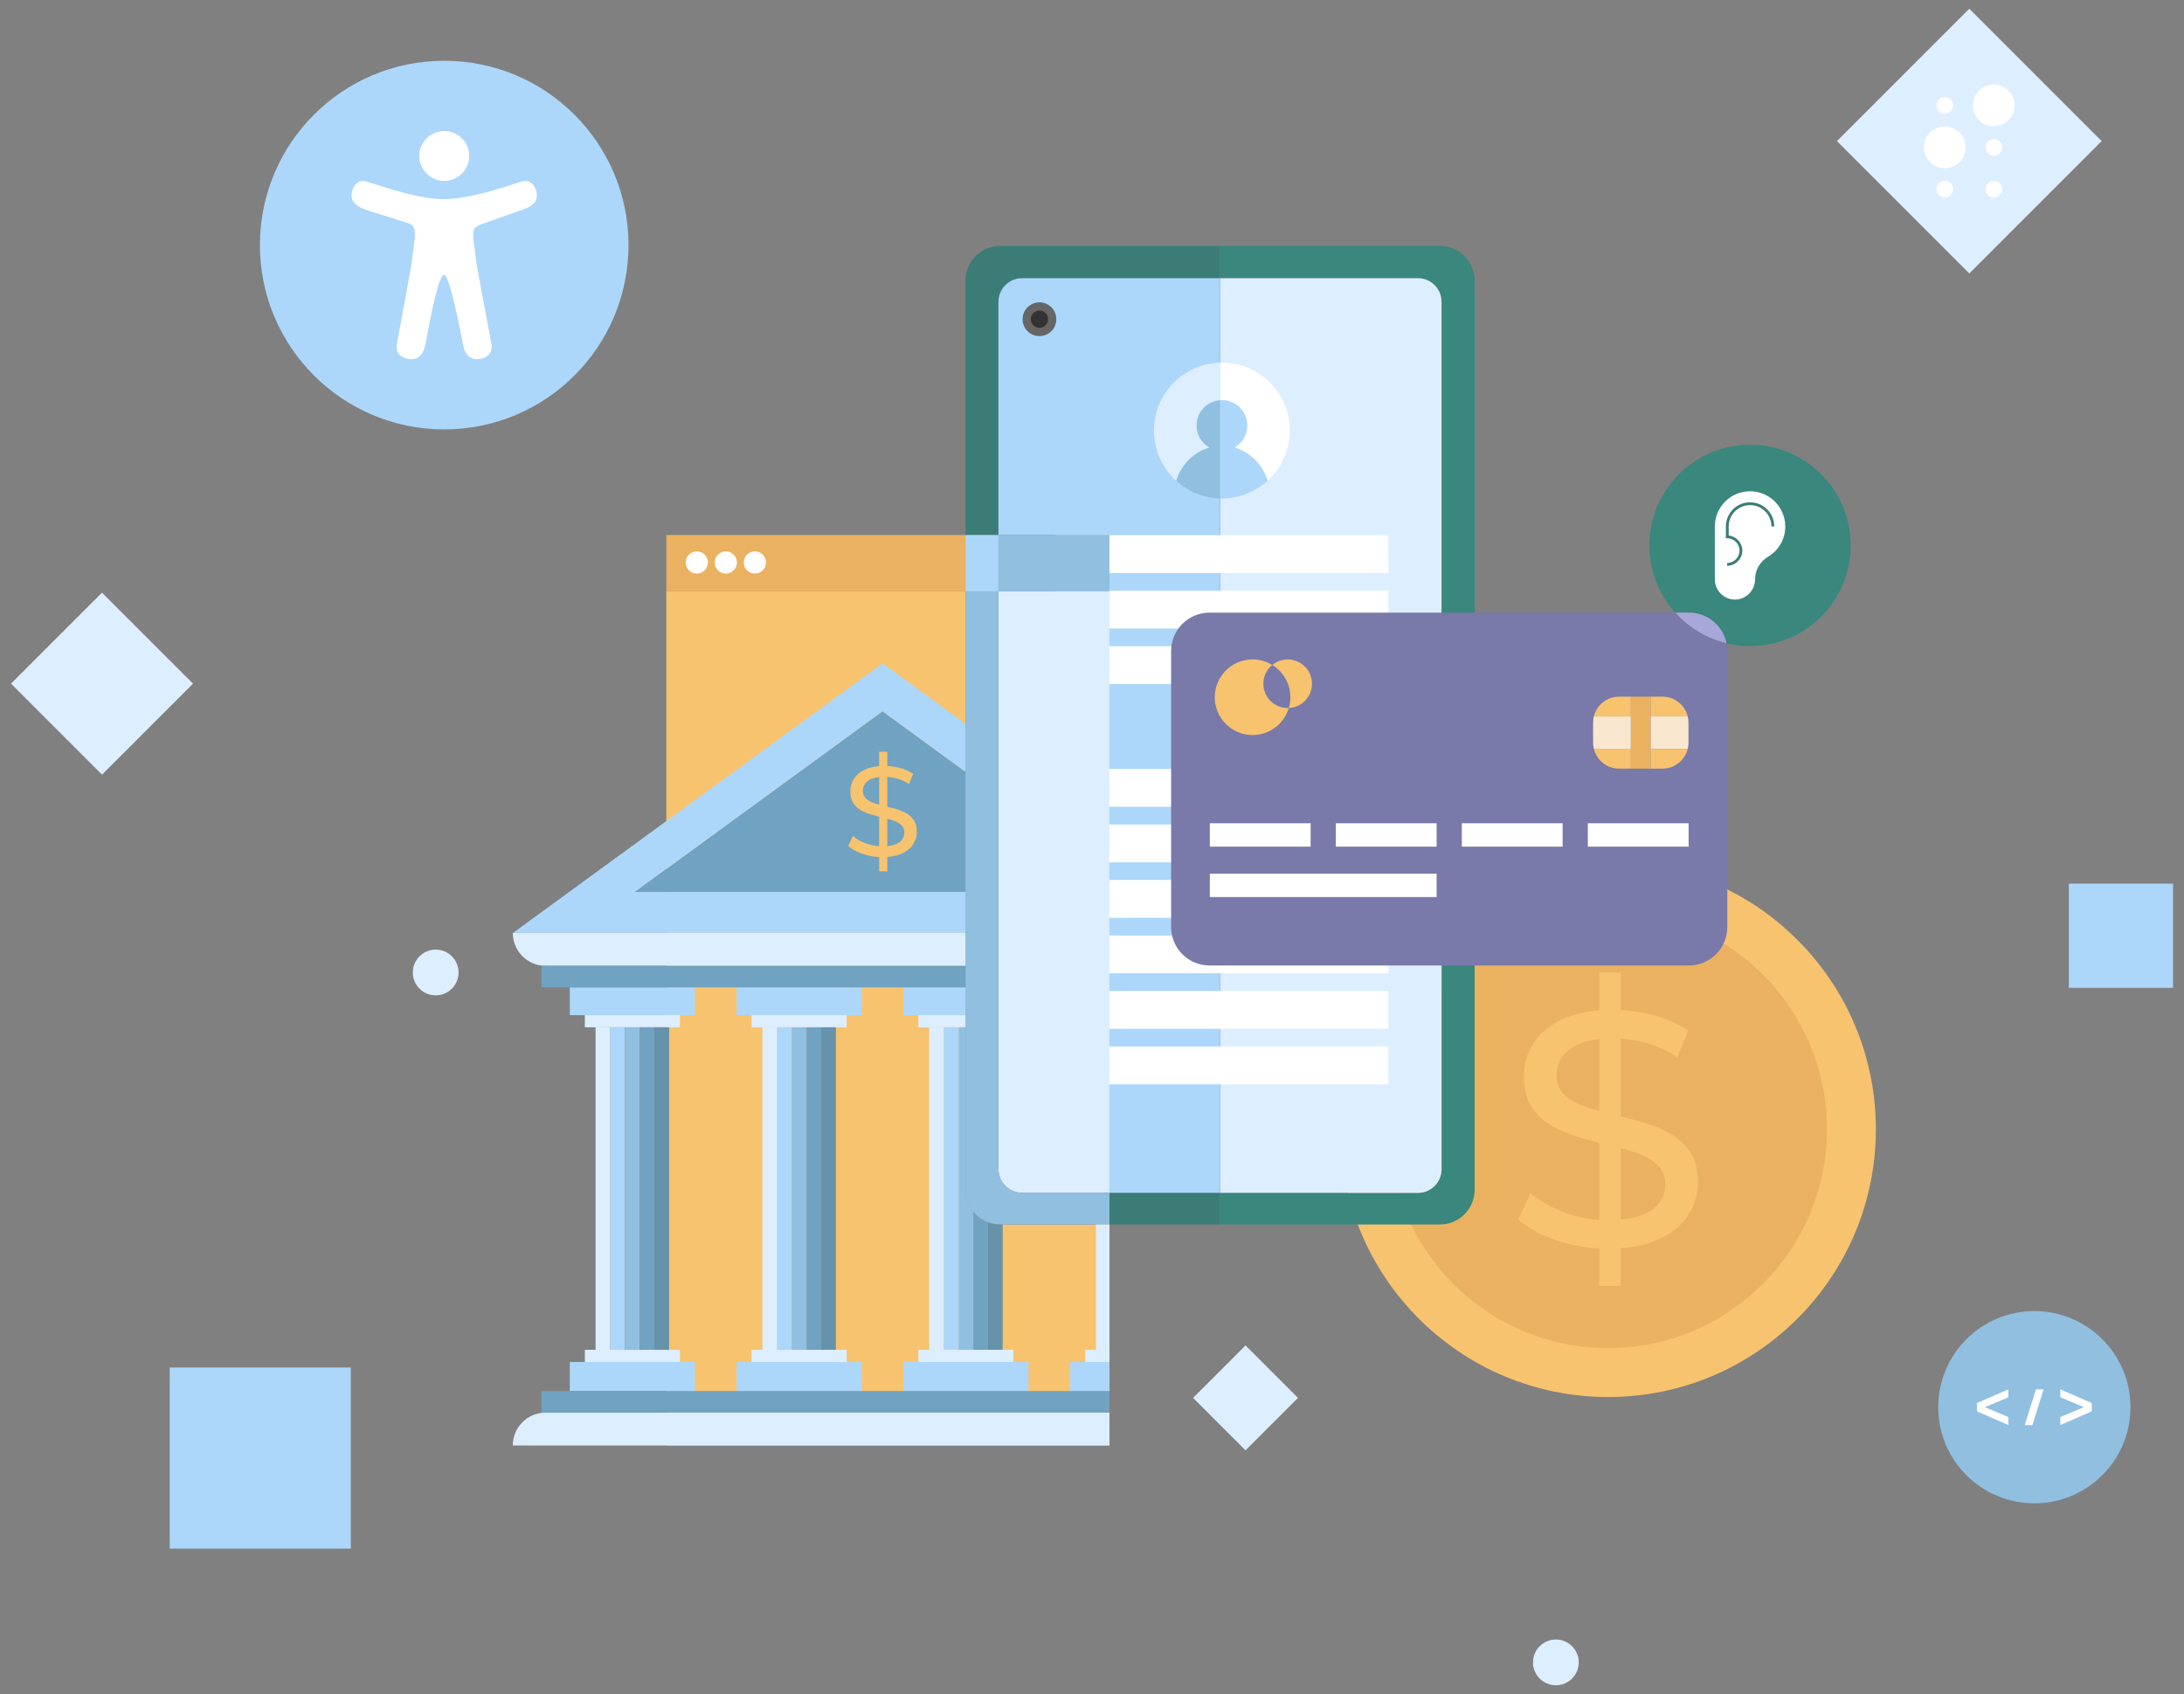 <?xml version="1.0" encoding="UTF-8"?><svg id="Capa_1" xmlns="http://www.w3.org/2000/svg" viewBox="0 0 1279 992"><rect x="0" y="0" width="1279" height="992" fill="#808080" stroke="none"/><path d="M649.72,717.06v129.39h-259.5v-500.18h175.19v350.43c0,4.86,1.71,9.33,4.56,12.83,2.25,2.77,5.21,4.94,8.61,6.22,2.23.85,4.66,1.31,7.19,1.31h63.95Z" fill="#f7c36f" stroke-width="0"/><polygon points="565.41 451.95 565.41 522.3 371.8 522.3 390.22 508.86 516.83 416.51 565.41 451.95" fill="#70a2c1" stroke-width="0"/><circle cx="260.14" cy="143.52" r="107.93" fill="#acd7fa" stroke-width="0"/><circle cx="1191.36" cy="824.05" r="56.29" fill="#90bfe0" stroke-width="0"/><circle cx="255.15" cy="569.48" r="13.4" fill="#def" stroke-width="0"/><circle cx="911.15" cy="973.48" r="13.4" fill="#def" stroke-width="0"/><rect x="1098.47" y="27.82" width="109.6" height="109.6" transform="translate(2027.18 -674.44) rotate(135)" fill="#def" stroke-width="0"/><rect x="22.05" y="362.65" width="75.37" height="75.37" transform="translate(-181.1 725.66) rotate(-135)" fill="#def" stroke-width="0"/><rect x="99.37" y="800.8" width="106.06" height="106.06" transform="translate(304.81 1707.66) rotate(180)" fill="#acd7fa" stroke-width="0"/><rect x="1211.56" y="517.45" width="61" height="61" transform="translate(2484.12 1095.91) rotate(180)" fill="#acd7fa" stroke-width="0"/><rect x="707.69" y="796.87" width="43.44" height="43.44" transform="translate(666.35 1913.19) rotate(-135)" fill="#def" stroke-width="0"/><g id="b9d36732-c76f-4d46-a4ef-b5bdb5010d08"><circle id="b2a32f93-a60b-4e39-860e-ee5384326921" cx="1167.64" cy="110.85" r="4.89" fill="#fff" stroke-width="0"/><circle id="afa97646-34b5-4a66-8cbb-5a09c64a8c9f" cx="1138.92" cy="110.77" r="4.89" fill="#fff" stroke-width="0"/><circle id="b5ab9dee-4a66-4d75-b373-f7741927e0f7" cx="1167.64" cy="86.33" r="4.89" fill="#fff" stroke-width="0"/><circle id="b2d701ad-6516-47ef-ad28-9648a10772d6" cx="1138.92" cy="86.25" r="12.23" fill="#fff" stroke-width="0"/><circle id="b0ed5940-38ad-47b3-828d-75aaea9e9889" cx="1167.62" cy="61.73" r="12.23" fill="#fff" stroke-width="0"/><circle id="aa6c548a-e8fb-48be-8ac8-328b4503d0bc" cx="1138.9" cy="61.73" r="4.89" fill="#fff" stroke-width="0"/></g><path d="M260.14,105.96c-8.07,0-14.61-6.54-14.61-14.61s6.54-14.61,14.61-14.61,14.61,6.54,14.61,14.61c0,8.06-6.54,14.6-14.61,14.61Z" fill="#fff" stroke-width="0"/><path d="M314.39,114.51c0,4.6-4.18,6.76-8.35,8.33-.14.05-.28.1-.43.13l-9.32,3.26-13.97,4.89c-2.99,1.12-4.27,2.29-4.56,2.81,0,.01-.01.03-.02.04-.3.53-1.18,2.79-.08,9.63l1.51,11.73,8.51,45.58c.08.34.15.7.2,1.06.62,4.23-2.47,8.33-8.35,8.33-5.11,0-7.37-3.53-8.35-8.33,0,0-7.52-41.1-11.18-41.1s-9.97,36.3-10.96,41.1c-.98,4.8-3.23,8.33-8.35,8.33-5.86,0-8.95-4.09-8.35-8.3l.06-.33c.02-.13.04-.26.07-.39l8.4-45.96,1.51-11.73c.31-1.91,1.17-7.38.09-10.15-.33-.86-1.01-1.85-3.54-2.83l-24.84-7.76v-.07c-4.13-1.56-8.23-3.73-8.23-8.29s3.39-9.64,8.35-8.33c.71.19,1.4.41,2.08.67,6.86,1.95,28.09,9.79,43.52,9.79,9.06,0,20.24-2.6,29.33-5.2,7.56-2.16,13.68-4.32,15.88-4.96.26-.08.52-.16.78-.24l.1-.03.12-.03c4.96-1.31,8.35,3.74,8.35,8.34Z" fill="#fff" stroke-width="0"/><path d="M1083.82,319.39c0,32.55-26.39,58.94-58.94,58.94-4.75,0-9.36-.56-13.78-1.63-2.11-10.24-11.17-17.94-22.03-17.94h-8.05c-9.37-10.43-15.08-24.23-15.08-39.37,0-32.55,26.39-58.94,58.94-58.94s58.94,26.39,58.94,58.94Z" fill="#3a877d" stroke-width="0"/><polygon points="1176.17 818.24 1162.4 824.03 1176.17 829.83 1176.17 834.5 1157.74 826.46 1157.74 821.61 1176.17 813.57 1176.17 818.24" fill="#fff" stroke-width="0"/><polygon points="1224.98 821.61 1224.98 826.46 1206.56 834.5 1206.56 829.83 1220.33 824.03 1206.56 818.24 1206.56 813.57 1224.98 821.61" fill="#fff" stroke-width="0"/><polygon points="1196.77 813.57 1190.24 834.54 1185.76 834.54 1192.29 813.57 1196.77 813.57" fill="#fff" stroke-width="0"/><circle cx="941.74" cy="661.28" r="156.81" fill="#f7c36f" stroke-width="0"/><circle cx="941.74" cy="661.28" r="128.16" fill="#eab260" stroke-width="0"/><path d="M989.86,674.75c-2.99-4.55-6.93-8.2-11.81-10.93s-10.28-4.94-16.2-6.64c-4.28-1.22-8.54-2.36-12.79-3.41v-45.63c4.76.31,9.64,1.14,14.64,2.49,6.51,1.76,12.69,4.59,18.54,8.49l6.44-15.62c-5.73-3.9-12.49-6.9-20.3-8.98-6.4-1.7-12.84-2.71-19.33-3.03v-21.96h-12.49v22.17c-8.35.65-15.48,2.34-21.37,5.06-7.74,3.58-13.47,8.33-17.18,14.25s-5.56,12.4-5.56,19.42,1.5,13.24,4.49,17.85c2.99,4.63,6.93,8.3,11.81,11.03s10.28,4.98,16.2,6.73c3.88,1.16,7.76,2.21,11.61,3.17v45.18c-6.98-.46-13.75-1.9-20.3-4.33-8.07-2.99-14.71-6.76-19.91-11.32l-7.22,15.23c5.47,5.08,12.95,9.21,22.45,12.4,8,2.69,16.33,4.24,24.99,4.66v21.99h12.49v-22.13c8.63-.61,16.02-2.31,22.16-5.1,7.87-3.57,13.7-8.32,17.47-14.25,3.77-5.91,5.66-12.32,5.66-19.23s-1.5-13.01-4.49-17.57ZM936.57,650.65c-2.97-.83-5.81-1.71-8.49-2.64-4.88-1.69-8.85-3.97-11.91-6.83-3.06-2.86-4.59-6.7-4.59-11.52,0-4.03,1.14-7.68,3.42-10.93s5.89-5.86,10.83-7.81c3.06-1.21,6.64-2.04,10.74-2.51v42.23ZM971.71,704.32c-2.34,3.19-5.99,5.7-10.93,7.52-3.25,1.2-7.16,2-11.71,2.41v-42.02c3.41.92,6.63,1.92,9.66,3.01,4.88,1.76,8.85,4.07,11.91,6.93,3.06,2.87,4.59,6.64,4.59,11.32,0,4.04-1.17,7.65-3.51,10.83Z" fill="#f7c36f" stroke-width="0"/><rect x="390.22" y="313.3" width="175.19" height="32.98" fill="#eab260" stroke-width="0"/><path d="M585.76,144.01c-11.24,0-20.36,9.12-20.36,20.36v148.93h84.31v403.76h64.78V144.01h-128.73Z" fill="#3c7c77" stroke-width="0"/><path d="M863.59,164.37v532.33c0,11.24-9.12,20.36-20.36,20.36h-128.73v-18.54h115.86c7.64,0,13.84-6.2,13.84-13.85V176.76c0-7.64-6.19-13.85-13.84-13.85h-115.86v-18.9h128.73c11.24,0,20.36,9.12,20.36,20.36Z" fill="#3a877d" stroke-width="0"/><path d="M844.2,176.76v507.91c0,7.64-6.19,13.85-13.84,13.85h-115.86V162.91h115.86c7.64,0,13.84,6.2,13.84,13.85Z" fill="#def" stroke-width="0"/><path d="M714.5,162.91v535.6h-64.78v-385.21h-65.01v-136.54c0-7.64,6.2-13.85,13.85-13.85h115.95Z" fill="#acd7fa" stroke-width="0"/><circle cx="608.73" cy="186.94" r="9.89" fill="#666" stroke-width="0"/><circle cx="608.73" cy="186.94" r="5.07" fill="#333" stroke-width="0"/><path d="M714.5,234.34v57.53c-9.91-.26-18.91-4.14-25.73-10.38,2.97-9.46,10.28-16.81,19.43-19.42-4.48-2.56-7.5-7.38-7.5-12.91,0-7.85,6.08-14.28,13.8-14.82Z" fill="#90bfe0" stroke-width="0"/><path d="M700.7,249.16c0,5.53,3.02,10.35,7.5,12.91-9.15,2.61-16.46,9.96-19.43,19.42-7.96-7.27-12.96-17.73-12.96-29.36,0-21.6,17.23-39.18,38.69-39.74v21.95c-7.72.54-13.8,6.97-13.8,14.82Z" fill="#def" stroke-width="0"/><path d="M755.31,252.13c0,11.63-5,22.09-12.96,29.36-2.97-9.46-10.28-16.81-19.43-19.42,4.48-2.56,7.5-7.38,7.5-12.91,0-8.21-6.65-14.86-14.86-14.86-.36,0-.71.01-1.06.04v-21.95c.35-.01.71-.01,1.06-.01,21.95,0,39.75,17.8,39.75,39.75Z" fill="#fff" stroke-width="0"/><path d="M742.35,281.49c-7.06,6.46-16.47,10.39-26.79,10.39-.36,0-.71,0-1.06-.01v-57.53c.35-.03.7-.04,1.06-.04,8.21,0,14.86,6.65,14.86,14.86,0,5.53-3.02,10.35-7.5,12.91,9.15,2.61,16.46,9.96,19.43,19.42Z" fill="#acd7fa" stroke-width="0"/><rect x="618.06" y="313.4" width="195" height="22.16" fill="#fff" stroke-width="0"/><rect x="618.06" y="345.9" width="195" height="22.16" fill="#fff" stroke-width="0"/><rect x="618.06" y="378.4" width="195" height="22.16" fill="#fff" stroke-width="0"/><rect x="618.06" y="450.3" width="195" height="22.16" fill="#fff" stroke-width="0"/><rect x="618.06" y="482.8" width="195" height="22.16" fill="#fff" stroke-width="0"/><rect x="618.06" y="515.3" width="195" height="22.16" fill="#fff" stroke-width="0"/><rect x="618.06" y="547.8" width="195" height="22.16" fill="#fff" stroke-width="0"/><rect x="618.06" y="580.3" width="195" height="22.16" fill="#fff" stroke-width="0"/><rect x="618.06" y="612.8" width="195" height="22.16" fill="#fff" stroke-width="0"/><path d="M1011.1,376.7c-11.81-2.82-22.23-9.2-30.08-17.94h8.05c10.86,0,19.92,7.7,22.03,17.94Z" fill="#a7a7db" stroke-width="0"/><path d="M1011.56,381.25v161.62c0,12.43-10.07,22.5-22.49,22.5h-280.74c-12.42,0-22.49-10.07-22.49-22.5v-161.62c0-12.42,10.07-22.49,22.49-22.49h272.69c7.85,8.74,18.27,15.12,30.08,17.94.3,1.47.46,2.99.46,4.55Z" fill="#7979aa" stroke-width="0"/><path d="M755.67,408.31c0,2.19-.31,4.3-.91,6.31-.22.02-.45.02-.67.02-7.87,0-14.23-6.37-14.23-14.23,0-4.44,2.02-8.39,5.19-10.99,6.37,3.88,10.61,10.89,10.61,18.9Z" fill="none" stroke-width="0"/><path d="M955.08,438.53v11.59h-6.9c-7.16,0-13.15-4.94-14.79-11.59h21.69Z" fill="#f7c36f" stroke-width="0"/><path d="M955.08,419.56v18.97h-21.69c-.29-1.17-.44-2.39-.44-3.65v-11.69c0-1.25.15-2.48.44-3.63h21.69Z" fill="#f9e7cf" stroke-width="0"/><path d="M955.08,407.96v11.6h-21.69c1.62-6.66,7.63-11.6,14.79-11.6h6.9Z" fill="#f7c36f" stroke-width="0"/><rect x="955.08" y="407.96" width="11.59" height="42.16" fill="#eab260" stroke-width="0"/><path d="M988.37,419.56h-21.69v-11.6h6.9c7.15,0,13.17,4.94,14.8,11.6Z" fill="#f7c36f" stroke-width="0"/><path d="M988.81,423.19v11.69c0,1.25-.14,2.48-.44,3.65h-21.69v-18.97h21.69c.3,1.15.44,2.38.44,3.63Z" fill="#f9e7cf" stroke-width="0"/><path d="M988.37,438.53c-1.63,6.65-7.64,11.59-14.8,11.59h-6.9v-11.59h21.69Z" fill="#f7c36f" stroke-width="0"/><rect x="708.5" y="511.61" width="132.82" height="13.7" fill="#fff" stroke-width="0"/><rect x="708.5" y="482.1" width="59.03" height="13.7" fill="#fff" stroke-width="0"/><rect x="782.29" y="482.1" width="59.03" height="13.7" fill="#fff" stroke-width="0"/><rect x="856.07" y="482.1" width="59.03" height="13.7" fill="#fff" stroke-width="0"/><rect x="929.86" y="482.1" width="59.03" height="13.7" fill="#fff" stroke-width="0"/><path d="M754.76,414.61c-2.72,9.15-11.19,15.83-21.23,15.83-12.23,0-22.14-9.91-22.14-22.14s9.91-22.14,22.14-22.14c4.21,0,8.17,1.18,11.52,3.24-3.17,2.6-5.19,6.56-5.19,10.99,0,7.86,6.36,14.23,14.23,14.23.22,0,.46,0,.67-.02Z" fill="#f7c36f" stroke-width="0"/><path d="M768.32,400.4c0,7.64-6.01,13.86-13.56,14.21.59-2,.91-4.11.91-6.31,0-8.01-4.25-15.02-10.61-18.9,2.45-2.03,5.61-3.24,9.03-3.24,7.87,0,14.23,6.37,14.23,14.23Z" fill="#f7c36f" stroke-width="0"/><path d="M649.72,346.28v352.23h-51.17c-7.64,0-13.84-6.2-13.84-13.84v-338.39h65.01Z" fill="#def" stroke-width="0"/><path d="M649.72,698.51v18.55h-63.95c-11.24,0-20.36-9.12-20.36-20.36v-350.42h19.3v338.39c0,7.64,6.2,13.84,13.84,13.84h51.17Z" fill="#90bfe0" stroke-width="0"/><rect x="584.7" y="313.3" width="65.01" height="32.98" fill="#90bfe0" stroke-width="0"/><rect x="565.4" y="313.3" width="19.3" height="32.98" fill="#acd7fa" stroke-width="0"/><circle cx="408.06" cy="329.38" r="6.5" fill="#fff" stroke-width="0"/><circle cx="425.06" cy="329.38" r="6.5" fill="#fff" stroke-width="0"/><circle cx="442.06" cy="329.38" r="6.5" fill="#fff" stroke-width="0"/><path d="M1045.5,308.09c.08,7.66-4.02,14.37-10.16,17.99-4.64,2.74-7.52,7.69-7.52,13.07h0c0,6.48-5.15,11.88-11.63,11.96s-11.94-5.22-11.94-11.78v-31.02c0-11.49,9.4-20.79,20.93-20.62,11.13.16,20.2,9.27,20.31,20.41Z" fill="#fff" stroke-width="0"/><path d="M1038.22,308.3c0-7.37-5.97-13.34-13.34-13.34s-13.34,5.97-13.34,13.34v6.07c4.41.05,7.97,3.64,7.97,8.06s-3.61,8.06-8.06,8.06" fill="none" stroke="#3c7c77" stroke-miterlimit="10" stroke-width="1.65"/><path d="M535.22,480.37c-1.15-1.73-2.65-3.13-4.51-4.17-1.87-1.05-3.93-1.89-6.2-2.54-1.64-.46-3.26-.9-4.88-1.3v-17.44c1.82.12,3.68.44,5.59.96,2.49.67,4.85,1.75,7.09,3.24l2.46-5.97c-2.19-1.49-4.77-2.63-7.76-3.43-2.45-.65-4.91-1.04-7.38-1.16v-8.39h-4.78v8.47c-3.19.26-5.91.9-8.17,1.94-2.96,1.36-5.14,3.18-6.56,5.44-1.42,2.27-2.12,4.74-2.12,7.42s.57,5.07,1.71,6.83c1.15,1.77,2.65,3.17,4.51,4.21,1.87,1.05,3.93,1.91,6.19,2.57,1.49.45,2.97.85,4.44,1.22v17.26c-2.66-.17-5.25-.72-7.75-1.65-3.09-1.15-5.62-2.59-7.61-4.33l-2.76,5.82c2.09,1.94,4.94,3.52,8.58,4.73,3.05,1.03,6.24,1.63,9.54,1.78v8.4h4.78v-8.45c3.29-.24,6.12-.88,8.47-1.95,3-1.37,5.23-3.18,6.67-5.44s2.16-4.71,2.16-7.35-.57-4.97-1.71-6.72ZM514.85,471.17c-1.14-.32-2.22-.66-3.24-1.01-1.86-.65-3.38-1.52-4.55-2.61-1.17-1.09-1.75-2.56-1.75-4.4,0-1.55.43-2.94,1.3-4.18.87-1.24,2.25-2.24,4.14-2.98,1.17-.47,2.54-.79,4.1-.96v16.14ZM528.28,491.68c-.89,1.22-2.29,2.17-4.18,2.87-1.24.46-2.74.76-4.47.92v-16.06c1.3.35,2.53.74,3.69,1.15,1.86.67,3.38,1.56,4.55,2.65,1.17,1.1,1.75,2.54,1.75,4.33,0,1.54-.44,2.92-1.34,4.14Z" fill="#f7c36f" stroke-width="0"/><path d="M516.83,416.51l48.58,35.44v-28.07l-48.58-35.43-126.61,92.35-89.84,65.53h265.03v-24.03h-193.61l18.42-13.44,126.61-92.35Z" fill="#acd7fa" stroke-width="0"/><path d="M565.41,546.33v19.25h-245.85c-.82,0-1.62-.05-2.41-.15-9.49-1.18-16.84-9.29-16.84-19.1h265.1Z" fill="#def" stroke-width="0"/><rect x="333.69" y="578.21" width="73.26" height="16.24" fill="#acd7fa" stroke-width="0"/><rect x="342.49" y="594.44" width="55.66" height="7.14" fill="#def" stroke-width="0"/><rect x="333.69" y="797.57" width="73.26" height="17.01" fill="#acd7fa" stroke-width="0"/><rect x="342.49" y="790.43" width="55.66" height="7.13" fill="#def" stroke-width="0"/><rect x="348.79" y="601.58" width="8.62" height="188.85" fill="#def" stroke-width="0"/><rect x="357.41" y="601.58" width="8.6" height="188.85" fill="#acd7fa" stroke-width="0"/><rect x="366.01" y="601.58" width="8.61" height="188.85" fill="#90bfe0" stroke-width="0"/><rect x="383.23" y="601.58" width="8.61" height="188.85" fill="#6693aa" stroke-width="0"/><rect x="374.62" y="601.58" width="8.61" height="188.85" fill="#70a2c1" stroke-width="0"/><rect x="431.36" y="578.21" width="73.26" height="16.24" fill="#acd7fa" stroke-width="0"/><rect x="440.16" y="594.44" width="55.66" height="7.14" fill="#def" stroke-width="0"/><rect x="431.36" y="797.57" width="73.26" height="17.01" fill="#acd7fa" stroke-width="0"/><rect x="440.16" y="790.43" width="55.66" height="7.13" fill="#def" stroke-width="0"/><rect x="446.47" y="601.58" width="8.61" height="188.85" fill="#def" stroke-width="0"/><rect x="455.08" y="601.58" width="8.61" height="188.85" fill="#acd7fa" stroke-width="0"/><rect x="463.69" y="601.58" width="8.61" height="188.85" fill="#90bfe0" stroke-width="0"/><rect x="480.91" y="601.58" width="8.61" height="188.85" fill="#6693aa" stroke-width="0"/><rect x="472.3" y="601.58" width="8.61" height="188.85" fill="#70a2c1" stroke-width="0"/><rect x="529.04" y="578.21" width="36.37" height="16.23" fill="#acd7fa" stroke-width="0"/><path d="M565.41,565.58v12.63h-248.26v-12.78c.79.1,1.59.15,2.41.15h245.85Z" fill="#70a2c1" stroke-width="0"/><rect x="537.84" y="594.44" width="27.57" height="7.14" fill="#def" stroke-width="0"/><rect x="529.04" y="797.57" width="73.26" height="17.01" fill="#acd7fa" stroke-width="0"/><rect x="537.84" y="790.43" width="55.66" height="7.13" fill="#def" stroke-width="0"/><rect x="544.14" y="601.58" width="8.61" height="188.85" fill="#def" stroke-width="0"/><path d="M569.97,709.53v80.9h-8.61v-188.85h4.05v95.12c0,4.86,1.71,9.33,4.56,12.83Z" fill="#90bfe0" stroke-width="0"/><path d="M578.58,715.75v74.68h-8.61v-80.9c2.25,2.77,5.21,4.94,8.61,6.22Z" fill="#70a2c1" stroke-width="0"/><path d="M587.19,717.06v73.37h-8.61v-74.68c2.23.85,4.66,1.31,7.19,1.31h1.42Z" fill="#6693aa" stroke-width="0"/><rect x="552.75" y="601.58" width="8.61" height="188.85" fill="#acd7fa" stroke-width="0"/><rect x="626.71" y="797.56" width="23.01" height="17.01" fill="#acd7fa" stroke-width="0"/><rect x="635.51" y="790.43" width="14.21" height="7.13" fill="#def" stroke-width="0"/><rect x="641.82" y="717.06" width="7.9" height="73.37" fill="#def" stroke-width="0"/><path d="M649.72,827.2v19.25h-349.41c0-5.32,2.15-10.13,5.64-13.61,2.94-2.95,6.85-4.94,11.2-5.49.79-.1,1.59-.15,2.41-.15h330.16Z" fill="#def" stroke-width="0"/><path d="M649.72,814.57v12.63h-330.16c-.82,0-1.62.05-2.41.15v-12.78h332.57Z" fill="#70a2c1" stroke-width="0"/></svg>